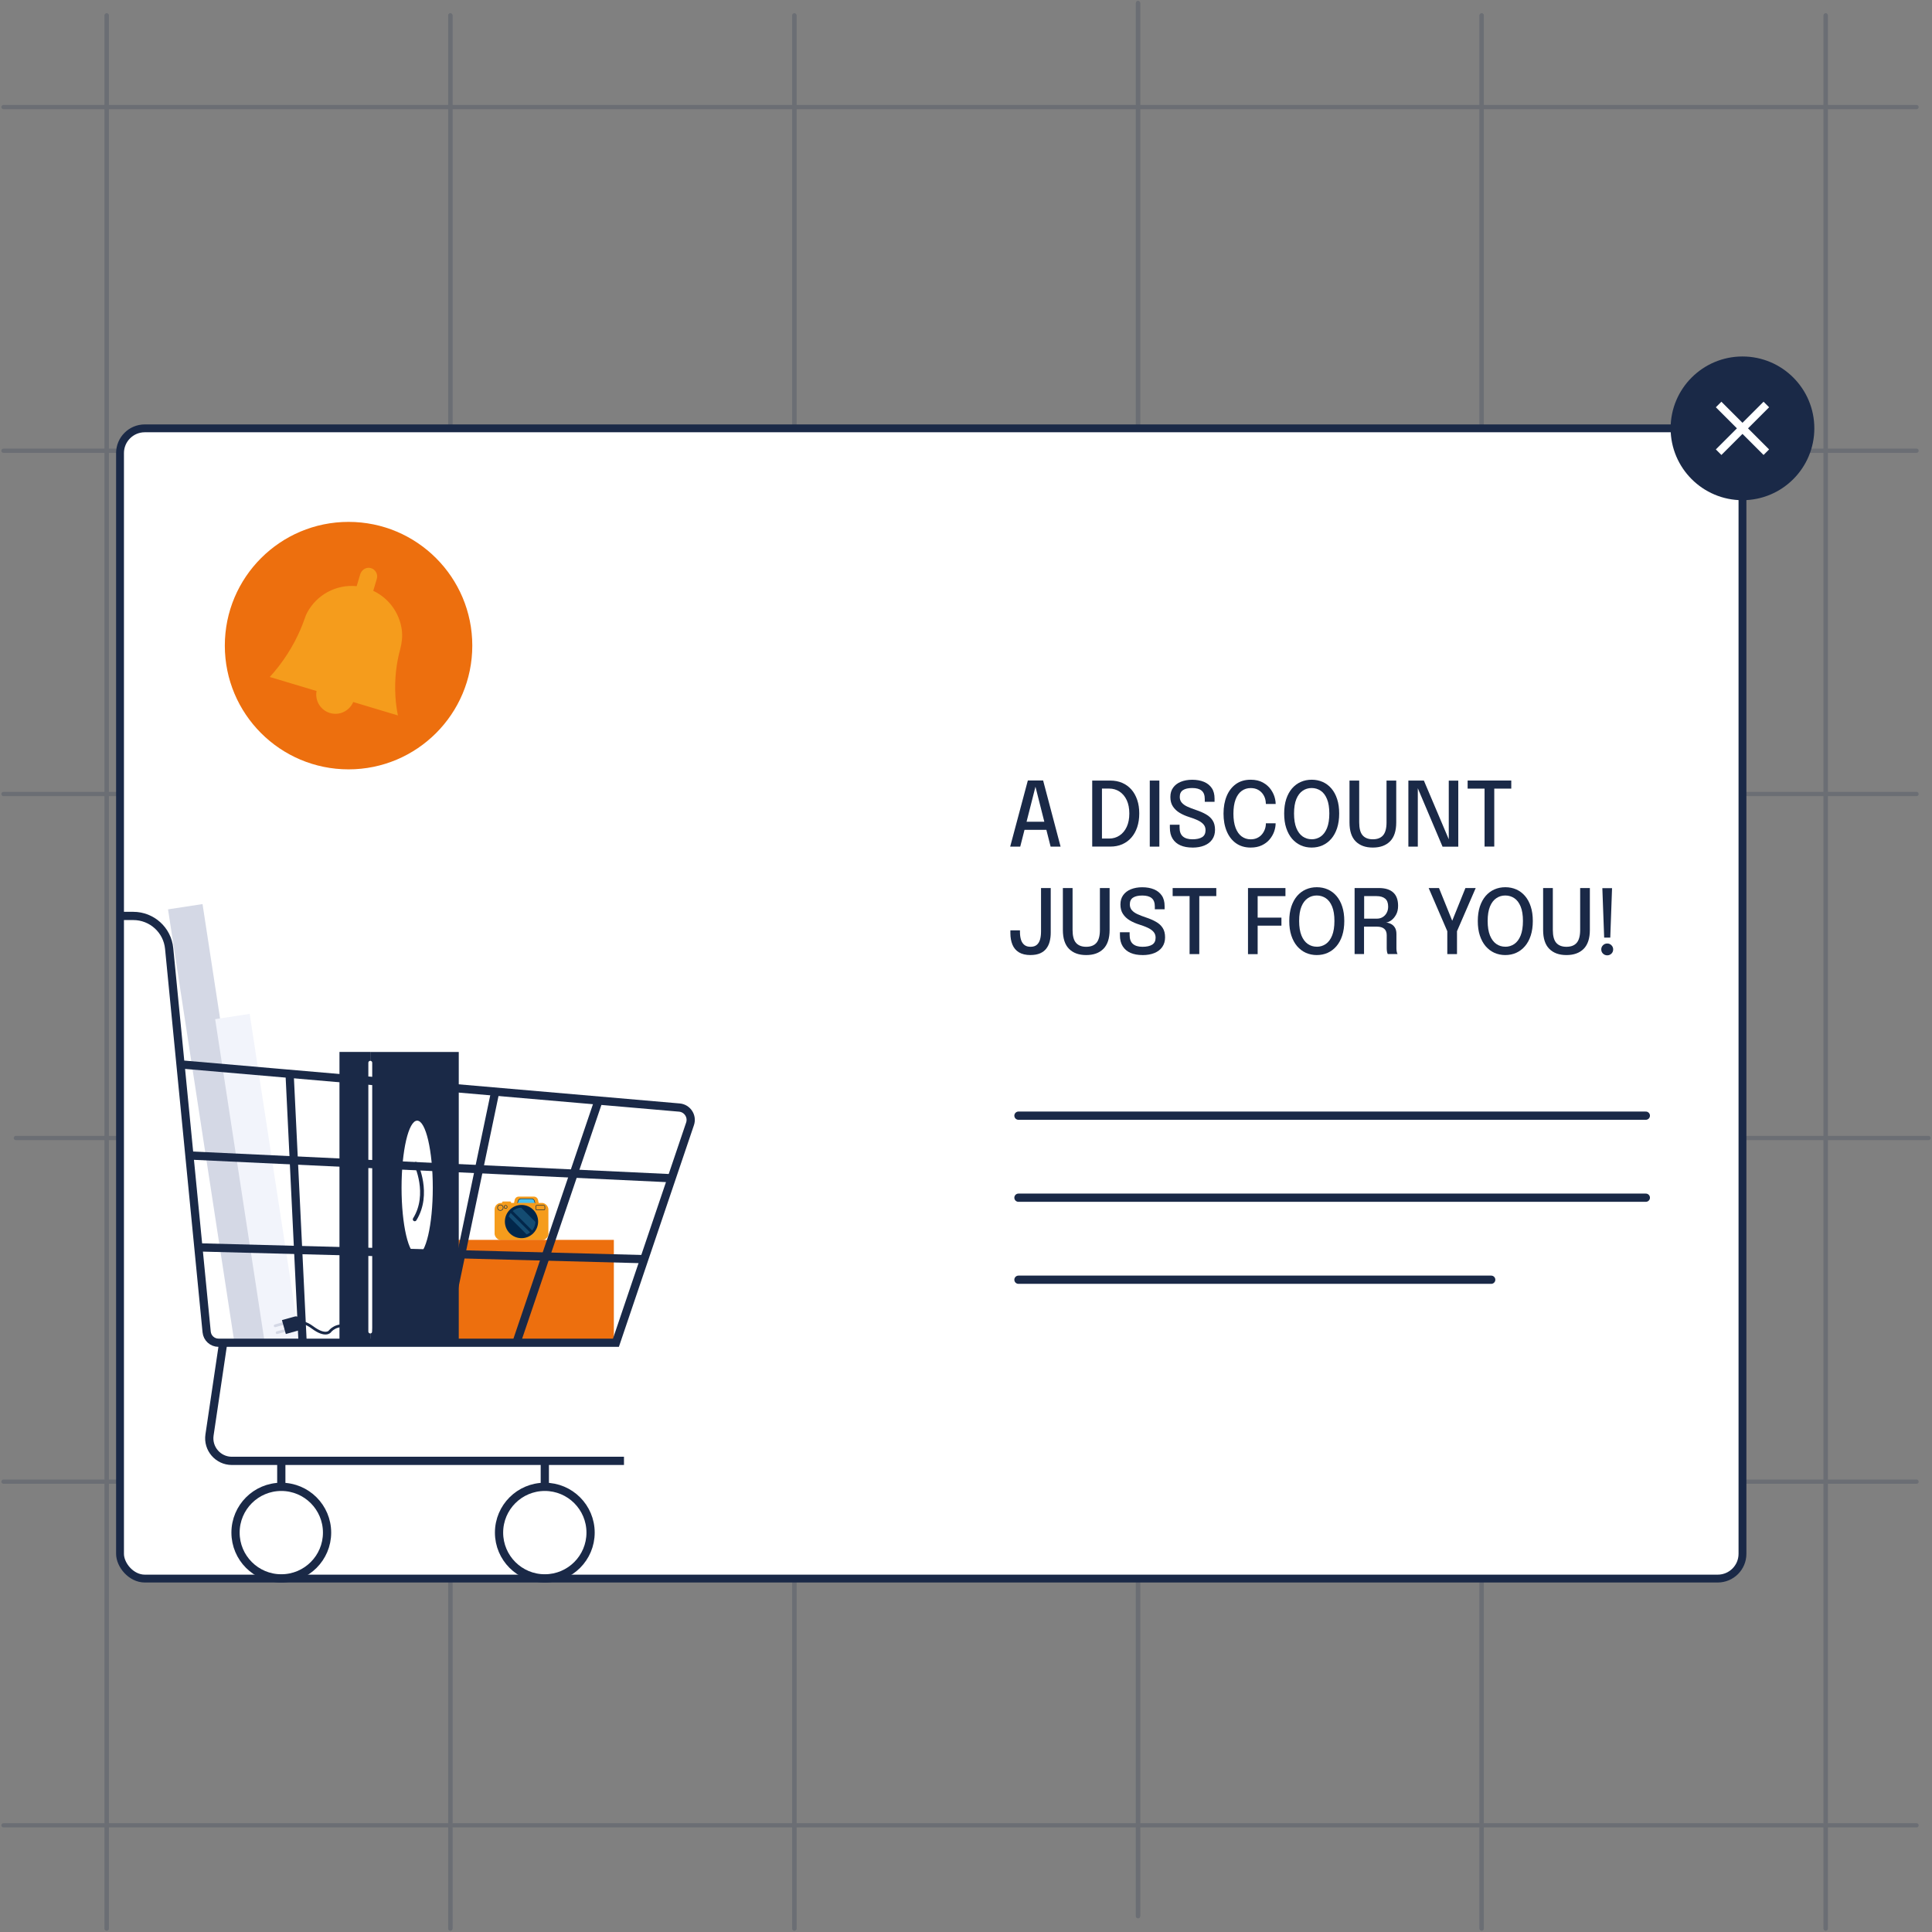 <svg xmlns="http://www.w3.org/2000/svg" xmlns:xlink="http://www.w3.org/1999/xlink" viewBox="0 0 499.8 499.8"><rect x="0" y="0" width="499.8" height="499.8" fill="#808080" stroke="none"/><defs><style>      .cls-1, .cls-2, .cls-3, .cls-4, .cls-5, .cls-6, .cls-7, .cls-8, .cls-9, .cls-10 {        fill: none;      }      .cls-11 {        fill: #49c0ef;      }      .cls-11, .cls-2, .cls-3, .cls-4, .cls-5, .cls-6, .cls-12, .cls-7, .cls-8, .cls-9, .cls-10 {        stroke-miterlimit: 10;      }      .cls-11, .cls-8 {        stroke: #02274b;        stroke-width: .13px;      }      .cls-13 {        fill: #144c72;      }      .cls-14 {        fill: #02274b;      }      .cls-15 {        fill: #f59c1c;      }      .cls-2 {        stroke: #1a2947;      }      .cls-2, .cls-3, .cls-4, .cls-7, .cls-8, .cls-9 {        stroke-linecap: round;      }      .cls-3 {        stroke: #d4d8e5;        stroke-width: .7px;      }      .cls-16, .cls-12 {        fill: #fff;      }      .cls-4 {        stroke: #1a2a48;        stroke-width: 1.1px;      }      .cls-5 {        stroke-width: .71px;      }      .cls-5, .cls-6, .cls-12, .cls-9 {        stroke: #1a2947;      }      .cls-17 {        fill: #d4d8e5;      }      .cls-6, .cls-9 {        stroke-width: 2.13px;      }      .cls-18 {        opacity: .2;      }      .cls-12, .cls-10 {        stroke-width: 2.03px;      }      .cls-7, .cls-10 {        stroke: #fff;      }      .cls-19 {        fill: #1a2947;      }      .cls-20 {        fill: #f2f4fb;      }      .cls-21 {        clip-path: url(#clippath);      }      .cls-22 {        fill: #ed6f0e;      }    </style><clipPath id="clippath"><rect class="cls-1" width="499.8" height="499.8"></rect></clipPath></defs><g id="Ebene_1" data-name="Ebene 1"><g class="cls-21"><g class="cls-18"><path class="cls-4" d="M383.3,4v494.9"></path><path class="cls-4" d="M294.4.8v494.9"></path><path class="cls-4" d="M472.3,4v494.9"></path><path class="cls-4" d="M205.5,4v494.9"></path><path class="cls-4" d="M27.6,4v494.9"></path><path class="cls-4" d="M116.5,4v494.9"></path><path class="cls-4" d="M495.8,383.3H.9"></path><path class="cls-4" d="M498.9,294.4H4.1"></path><path class="cls-4" d="M495.8,472.2H.9"></path><path class="cls-4" d="M495.8,205.4H.9"></path><path class="cls-4" d="M495.8,27.7H.9"></path><path class="cls-4" d="M495.8,116.6H.9"></path><path class="cls-4" d="M383.3,4v494.9"></path><path class="cls-4" d="M294.4.8v494.9"></path><path class="cls-4" d="M472.3,4v494.9"></path><path class="cls-4" d="M205.5,4v494.9"></path><path class="cls-4" d="M27.6,4v494.9"></path><path class="cls-4" d="M116.5,4v494.9"></path></g></g><g><rect class="cls-12" x="31.05" y="110.81" width="419.72" height="297.56" rx="6.4" ry="6.4"></rect><rect class="cls-17" x="52.08" y="233.9" width="9.03" height="114.09" transform="translate(-43.43 11.93) rotate(-8.71)"></rect><rect class="cls-20" x="62.09" y="262.47" width="9.03" height="85.35" transform="translate(-45.46 13.61) rotate(-8.71)"></rect><g><rect class="cls-15" x="129.88" y="310.82" width="2.34" height="1.19" rx=".27" ry=".27"></rect><path class="cls-15" d="M139.47,311.85h-6.63s.23-1.03.29-1.37c.09-.52.52-.92,1.06-.92h3.95c.53,0,.96.39,1.06.92.06.35.29,1.37.29,1.37Z"></path><path class="cls-11" d="M138.47,311.51h-4.65s.16-.56.2-.76c.07-.36.37-.64.74-.64h2.77c.37,0,.67.28.74.64.04.19.2.76.2.76Z"></path><rect class="cls-15" x="127.95" y="311.19" width="13.92" height="9.63" rx="1.67" ry="1.67"></rect><circle class="cls-14" cx="134.91" cy="316.01" r="4.3"></circle><circle class="cls-8" cx="129.44" cy="312.42" r=".72"></circle><circle class="cls-8" cx="130.8" cy="312.23" r=".4"></circle><path class="cls-14" d="M138.49,316.01s0,.07,0,.11c-.02.84-.34,1.6-.84,2.2-.16.19-.33.35-.52.5-.27.21-.57.39-.9.52-.41.16-.85.25-1.31.25-1.98,0-3.58-1.6-3.58-3.58,0-.46.09-.91.25-1.31.13-.33.3-.63.52-.9.15-.19.32-.37.5-.52.6-.5,1.36-.82,2.2-.84.04,0,.07,0,.11,0,1.98,0,3.58,1.6,3.58,3.58Z"></path><path class="cls-13" d="M138.51,316.11c-.02.84-.34,1.61-.84,2.21l-5.05-5.05c.6-.51,1.37-.82,2.21-.84l3.69,3.69Z"></path><path class="cls-13" d="M137.14,318.82c-.27.21-.58.39-.9.52l-4.65-4.65c.13-.33.31-.63.52-.9l5.04,5.04Z"></path><rect class="cls-8" x="138.61" y="311.82" width="2.34" height="1.19" rx=".27" ry=".27"></rect></g><rect class="cls-22" x="103.75" y="320.75" width="55.05" height="26.29"></rect><g><g><path class="cls-5" d="M110.92,344.26s-1.83-1.78-4.18-1.22-6.01.85-6.01.85c0,0-6.86.38-10.33-.66s-5.07,1.22-5.07,1.22c0,0-1.12,1.47-4.5-1.06s-4.94-.44-4.94-.44"></path><line class="cls-3" x1="73.57" y1="342.31" x2="71.18" y2="342.98"></line><line class="cls-3" x1="74.07" y1="344.1" x2="71.68" y2="344.76"></line><path class="cls-19" d="M73.78,340.41h3.73v3.45c0,.61-.5,1.11-1.11,1.11h-1.51c-.61,0-1.11-.5-1.11-1.11v-3.45h0Z" transform="translate(-234.06 507.76) rotate(-105.61)"></path></g><g><rect class="cls-19" x="87.82" y="272.14" width="7.97" height="74.76" transform="translate(183.61 619.03) rotate(180)"></rect><rect class="cls-19" x="95.79" y="272.14" width="22.89" height="74.76"></rect><ellipse class="cls-16" cx="107.92" cy="307.27" rx="4.04" ry="17.36"></ellipse><line class="cls-7" x1="95.79" y1="344.46" x2="95.79" y2="274.93"></line></g><path class="cls-2" d="M107.58,301.09s3.78,7.77-.29,14.34"></path></g><g><path class="cls-6" d="M31.05,236.95h3.43c4.8,0,8.82,3.64,9.28,8.42l9.7,99.2c.15,1.58,1.48,2.79,3.07,2.79h102.81l19.17-56.62c.67-1.97-.69-4.04-2.76-4.22l-129.07-11.17"></path><line class="cls-6" x1="166.66" y1="325.74" x2="51.32" y2="322.69"></line><line class="cls-6" x1="173.75" y1="304.81" x2="49" y2="298.92"></line><line class="cls-6" x1="78.29" y1="347.36" x2="74.92" y2="277.8"></line><line class="cls-6" x1="133.59" y1="347.36" x2="154.84" y2="284.71"></line><line class="cls-6" x1="114.53" y1="347.36" x2="128.11" y2="282.4"></line><line class="cls-6" x1="97.22" y1="347.36" x2="100.87" y2="280.04"></line><path class="cls-6" d="M161.42,377.92H59.98c-3.57,0-6.3-3.17-5.78-6.7l3.54-23.86"></path><circle class="cls-6" cx="72.77" cy="396.48" r="11.84"></circle><circle class="cls-6" cx="140.94" cy="396.48" r="11.84"></circle><line class="cls-6" x1="72.77" y1="384.64" x2="72.77" y2="377.92"></line><line class="cls-6" x1="140.94" y1="384.64" x2="140.94" y2="377.92"></line></g><g><circle class="cls-22" cx="90.17" cy="167.02" r="32.01"></circle><path class="cls-15" d="M69.78,175.14c.78-.85,1.57-1.78,2.34-2.78,3.25-4.22,5.36-8.49,6.65-12.19.2-.56.39-1.12.67-1.64,2.47-4.68,7.56-7.42,12.83-6.89l.91-3.05c.33-1.12,1.44-1.89,2.58-1.67,1.31.25,2.09,1.58,1.72,2.83l-.92,3.09c4.09,1.93,6.82,5.8,7.39,10.14.22,1.7,0,3.41-.44,5.06-.88,3.2-1.51,7.39-1.21,12.2.11,1.75.34,3.37.64,4.84l-11.56-3.47c-.99,2.31-3.55,3.58-6.02,2.84-2.47-.74-3.92-3.21-3.47-5.69l-12.1-3.63Z"></path></g><g><circle class="cls-19" cx="450.77" cy="110.81" r="18.59"></circle><g><line class="cls-10" x1="456.94" y1="104.64" x2="444.6" y2="116.98"></line><line class="cls-10" x1="456.94" y1="116.98" x2="444.6" y2="104.64"></line></g></g></g><line class="cls-9" x1="263.47" y1="288.62" x2="425.77" y2="288.62"></line><line class="cls-9" x1="263.47" y1="309.84" x2="425.77" y2="309.84"></line><line class="cls-9" x1="263.47" y1="331.06" x2="385.77" y2="331.06"></line></g><g id="EN"><g><path class="cls-19" d="M261.33,219.02l4.57-17.12h3.95l4.52,17.12h-2.58l-3.93-15.54h.02l-3.95,15.54h-2.6ZM263.98,214.67v-2.09h7.79v2.09h-7.79Z"></path><path class="cls-19" d="M282.55,219.02v-17.09h4.69c1.13,0,2.16.2,3.08.6.92.4,1.7.97,2.36,1.71.65.74,1.16,1.64,1.51,2.69.36,1.05.53,2.22.53,3.52s-.18,2.48-.53,3.53-.86,1.95-1.51,2.7c-.65.75-1.44,1.32-2.36,1.73-.92.4-1.95.6-3.08.6h-4.69ZM285.07,218.25l-1.14-1.32h3c1,0,1.9-.26,2.69-.79.79-.52,1.41-1.27,1.86-2.24.45-.97.67-2.12.67-3.45s-.22-2.49-.67-3.45c-.45-.96-1.07-1.7-1.86-2.22-.79-.52-1.69-.78-2.69-.78h-3l1.14-1.32v15.56Z"></path><path class="cls-19" d="M297.44,219.02v-17.09h2.48v17.09h-2.48Z"></path><path class="cls-19" d="M308.48,219.26c-1.21,0-2.24-.19-3.11-.57-.87-.38-1.54-.95-2.02-1.72-.48-.77-.71-1.72-.71-2.86v-.75h2.51v.71c0,1.05.28,1.82.85,2.31.56.49,1.39.74,2.47.74s1.95-.19,2.53-.56.87-.98.87-1.81c0-.59-.18-1.09-.54-1.5-.36-.41-.85-.75-1.48-1.05-.63-.29-1.35-.57-2.17-.82-.92-.29-1.75-.65-2.49-1.09-.74-.44-1.33-1-1.77-1.67s-.65-1.48-.65-2.45.24-1.76.72-2.42c.48-.66,1.14-1.17,1.99-1.51s1.82-.52,2.92-.52c1.17,0,2.18.18,3.05.54.87.36,1.54.9,2.03,1.62s.72,1.63.72,2.73v.81h-2.53v-.71c0-1-.27-1.73-.82-2.18-.54-.45-1.35-.67-2.42-.67s-1.83.18-2.39.54c-.56.36-.84.95-.84,1.76,0,.6.18,1.1.54,1.51.36.4.85.75,1.48,1.03.63.29,1.35.56,2.15.83,1.02.34,1.9.72,2.64,1.15.74.42,1.31.95,1.71,1.59.4.63.6,1.43.6,2.4s-.24,1.8-.72,2.49c-.48.69-1.16,1.21-2.03,1.57-.87.36-1.9.54-3.09.54Z"></path><path class="cls-19" d="M330,212.97c0,.71-.13,1.43-.39,2.17-.26.73-.66,1.41-1.19,2.04-.53.63-1.21,1.13-2.02,1.51-.81.38-1.76.57-2.86.57-1.49,0-2.76-.38-3.81-1.13-1.05-.75-1.84-1.79-2.39-3.11-.55-1.32-.82-2.83-.82-4.54s.27-3.23.82-4.55c.55-1.32,1.35-2.35,2.39-3.1,1.05-.75,2.32-1.12,3.81-1.12,1.24,0,2.3.24,3.18.73.88.49,1.58,1.11,2.1,1.88s.87,1.56,1.04,2.39c.1.45.15.87.15,1.27h-2.53c0-.22-.02-.45-.06-.71-.08-.62-.29-1.19-.62-1.7-.33-.52-.76-.93-1.31-1.24-.54-.31-1.2-.46-1.95-.46-.88,0-1.66.25-2.33.74-.67.49-1.2,1.23-1.57,2.21-.37.98-.56,2.21-.56,3.67s.19,2.68.56,3.67c.38.98.9,1.73,1.57,2.22s1.45.75,2.33.75c.64,0,1.21-.12,1.69-.35.49-.23.9-.54,1.23-.94.33-.39.58-.84.76-1.33s.26-1,.26-1.53h2.53Z"></path><path class="cls-19" d="M339.32,219.26c-1.02,0-1.96-.19-2.82-.58s-1.61-.96-2.26-1.71c-.64-.75-1.14-1.68-1.5-2.77-.36-1.09-.53-2.34-.53-3.74s.18-2.65.53-3.74c.36-1.08.86-2,1.5-2.75.65-.75,1.4-1.31,2.27-1.69.86-.38,1.8-.57,2.82-.57s1.96.19,2.83.57c.87.38,1.62.95,2.26,1.69.64.75,1.14,1.66,1.49,2.75.36,1.09.53,2.33.53,3.74s-.18,2.64-.53,3.74c-.35,1.09-.86,2.02-1.5,2.77-.64.75-1.4,1.32-2.26,1.71-.87.39-1.81.58-2.83.58ZM339.32,217.12c.87,0,1.65-.24,2.35-.72.69-.48,1.23-1.21,1.63-2.2.39-.98.59-2.23.59-3.75s-.2-2.77-.6-3.74c-.4-.97-.94-1.69-1.63-2.15s-1.47-.7-2.34-.7-1.63.23-2.32.7-1.24,1.18-1.64,2.15c-.4.97-.6,2.22-.6,3.74s.2,2.77.6,3.76c.4.98.95,1.71,1.64,2.19s1.47.71,2.32.71Z"></path><path class="cls-19" d="M361.2,212.76c0,2.19-.54,3.83-1.61,4.9-1.07,1.07-2.56,1.6-4.45,1.6s-3.36-.53-4.43-1.6c-1.07-1.07-1.6-2.7-1.6-4.9v-10.83h2.51v10.82c0,1.54.29,2.66.88,3.34s1.47,1.03,2.64,1.03,2.07-.34,2.66-1.03.89-1.8.89-3.34v-10.82h2.51v10.83Z"></path><path class="cls-19" d="M366.78,219.02h-2.44v-17.09h4.01l6.74,15.9-.3.12v-16.01h2.46v17.09h-4.07l-6.72-15.87.32-.1v15.98Z"></path><path class="cls-19" d="M390.95,204.01h-5.18l.79-1.32v16.32h-2.51v-16.32l.87,1.32h-5.25v-2.09h11.29v2.09Z"></path><path class="cls-19" d="M266.61,247.07c-1.24,0-2.25-.24-3.02-.71s-1.33-1.14-1.68-1.99-.53-1.84-.53-2.98v-.71h2.48v.48c0,.71.09,1.35.26,1.92s.46,1.02.86,1.35c.4.33.94.5,1.62.5s1.22-.17,1.61-.5c.39-.33.68-.8.85-1.4s.25-1.29.25-2.08v-11.22h2.51v11.55c0,.82-.09,1.58-.27,2.28-.18.7-.47,1.31-.88,1.84s-.94.93-1.6,1.22c-.67.29-1.49.44-2.48.44Z"></path><path class="cls-19" d="M287.05,240.57c0,2.19-.54,3.83-1.61,4.9-1.07,1.07-2.56,1.6-4.45,1.6s-3.36-.53-4.43-1.6c-1.07-1.07-1.6-2.7-1.6-4.9v-10.83h2.51v10.82c0,1.54.29,2.66.88,3.34s1.47,1.03,2.64,1.03,2.07-.34,2.66-1.03.89-1.8.89-3.34v-10.82h2.51v10.83Z"></path><path class="cls-19" d="M295.56,247.07c-1.21,0-2.24-.19-3.11-.57-.87-.38-1.54-.95-2.02-1.72-.48-.77-.71-1.72-.71-2.86v-.75h2.51v.71c0,1.05.28,1.82.85,2.31.56.49,1.39.74,2.47.74s1.95-.19,2.53-.56.87-.98.87-1.81c0-.59-.18-1.09-.54-1.5-.36-.41-.85-.75-1.48-1.05-.63-.29-1.35-.57-2.17-.82-.92-.29-1.75-.65-2.49-1.09-.74-.44-1.33-1-1.77-1.67s-.65-1.48-.65-2.45.24-1.76.72-2.42c.48-.66,1.14-1.17,1.99-1.51s1.82-.52,2.92-.52c1.17,0,2.18.18,3.05.54.87.36,1.54.9,2.03,1.62s.72,1.63.72,2.73v.81h-2.53v-.71c0-1-.27-1.73-.82-2.18-.54-.45-1.35-.67-2.42-.67s-1.83.18-2.39.54c-.56.36-.84.95-.84,1.76,0,.6.18,1.1.54,1.51.36.4.85.75,1.48,1.03.63.29,1.35.56,2.15.83,1.02.34,1.9.72,2.64,1.15.74.42,1.31.95,1.71,1.59.4.63.6,1.43.6,2.4s-.24,1.8-.72,2.49c-.48.69-1.16,1.21-2.03,1.57-.87.36-1.9.54-3.09.54Z"></path><path class="cls-19" d="M314.64,231.82h-5.18l.79-1.32v16.32h-2.51v-16.32l.87,1.32h-5.25v-2.09h11.29v2.09Z"></path><path class="cls-19" d="M324.22,231.82l1.13-1.32v7.6l-.79-.72h6.94v2.09h-6.94l.79-.76v8.12h-2.5v-17.09h9.69v2.09h-8.32Z"></path><path class="cls-19" d="M340.64,247.07c-1.02,0-1.96-.2-2.82-.58-.86-.39-1.61-.96-2.26-1.71-.64-.75-1.14-1.68-1.5-2.77-.36-1.09-.53-2.34-.53-3.74s.18-2.65.53-3.74c.36-1.08.86-2,1.5-2.75.65-.75,1.4-1.31,2.27-1.69.86-.38,1.8-.57,2.82-.57s1.96.19,2.83.57c.87.38,1.62.95,2.26,1.69.64.75,1.14,1.66,1.49,2.75.36,1.09.53,2.33.53,3.74s-.18,2.64-.53,3.74c-.35,1.09-.86,2.02-1.5,2.77-.64.75-1.4,1.32-2.26,1.71-.87.39-1.81.58-2.83.58ZM340.64,244.92c.87,0,1.65-.24,2.35-.72.69-.48,1.23-1.21,1.63-2.2.39-.98.59-2.23.59-3.75s-.2-2.77-.6-3.74c-.4-.97-.94-1.69-1.63-2.15s-1.47-.7-2.34-.7-1.63.23-2.32.7-1.24,1.18-1.64,2.15c-.4.97-.6,2.22-.6,3.74s.2,2.77.6,3.76c.4.98.95,1.71,1.64,2.19s1.47.71,2.32.71Z"></path><path class="cls-19" d="M350.43,246.82v-17.09h6.26c1.65,0,2.89.38,3.73,1.15.84.76,1.26,1.91,1.26,3.44,0,.9-.17,1.66-.52,2.29-.34.63-.76,1.12-1.24,1.47-.48.34-.94.54-1.36.58.43.03.85.15,1.26.35.41.2.75.51,1.02.93.27.42.41.98.41,1.69v3.67c0,.35.03.66.09.94.06.28.13.47.21.57h-2.54c-.07-.12-.13-.31-.19-.58-.05-.27-.08-.58-.08-.94v-3.37c0-.73-.22-1.28-.65-1.65-.44-.37-1.07-.55-1.91-.55h-3.99l.68-.89v7.98h-2.46ZM352.89,238.63l-.68-.98h4.01c.54,0,1.03-.13,1.46-.39s.78-.62,1.04-1.09.39-1.01.39-1.64c0-.94-.26-1.63-.78-2.06s-1.26-.65-2.22-.65h-3.95l.74-.96v7.77Z"></path><path class="cls-19" d="M381.76,229.73l-4.84,11.17v5.92h-2.51v-5.92l-4.82-11.17h2.67l3.94,9.74h-1.03l3.93-9.74h2.68Z"></path><path class="cls-19" d="M389.41,247.07c-1.02,0-1.96-.2-2.82-.58-.86-.39-1.61-.96-2.26-1.71-.64-.75-1.14-1.68-1.5-2.77-.36-1.09-.53-2.34-.53-3.74s.18-2.65.53-3.74c.36-1.08.86-2,1.5-2.75.65-.75,1.4-1.31,2.27-1.69.86-.38,1.8-.57,2.82-.57s1.96.19,2.83.57c.87.38,1.62.95,2.26,1.69.64.75,1.14,1.66,1.49,2.75.36,1.09.53,2.33.53,3.74s-.18,2.64-.53,3.74c-.35,1.09-.86,2.02-1.5,2.77-.64.75-1.4,1.32-2.26,1.71-.87.39-1.81.58-2.83.58ZM389.41,244.92c.87,0,1.65-.24,2.35-.72.69-.48,1.23-1.21,1.63-2.2.39-.98.59-2.23.59-3.75s-.2-2.77-.6-3.74c-.4-.97-.94-1.69-1.63-2.15s-1.47-.7-2.34-.7-1.63.23-2.32.7-1.24,1.18-1.64,2.15c-.4.97-.6,2.22-.6,3.74s.2,2.77.6,3.76c.4.98.95,1.71,1.64,2.19s1.47.71,2.32.71Z"></path><path class="cls-19" d="M411.29,240.57c0,2.19-.54,3.83-1.61,4.9-1.07,1.07-2.56,1.6-4.45,1.6s-3.36-.53-4.43-1.6c-1.07-1.07-1.6-2.7-1.6-4.9v-10.83h2.51v10.82c0,1.54.29,2.66.88,3.34s1.47,1.03,2.64,1.03,2.07-.34,2.66-1.03.89-1.8.89-3.34v-10.82h2.51v10.83Z"></path><path class="cls-19" d="M415.79,247.14c-.43,0-.8-.15-1.1-.44-.3-.29-.45-.66-.45-1.09s.15-.79.45-1.08c.3-.3.66-.45,1.1-.45s.78.15,1.08.45.45.66.45,1.08-.15.8-.45,1.09-.66.44-1.08.44ZM417.03,229.76l-.46,12.79h-1.58l-.47-12.79h2.51Z"></path></g></g></svg>